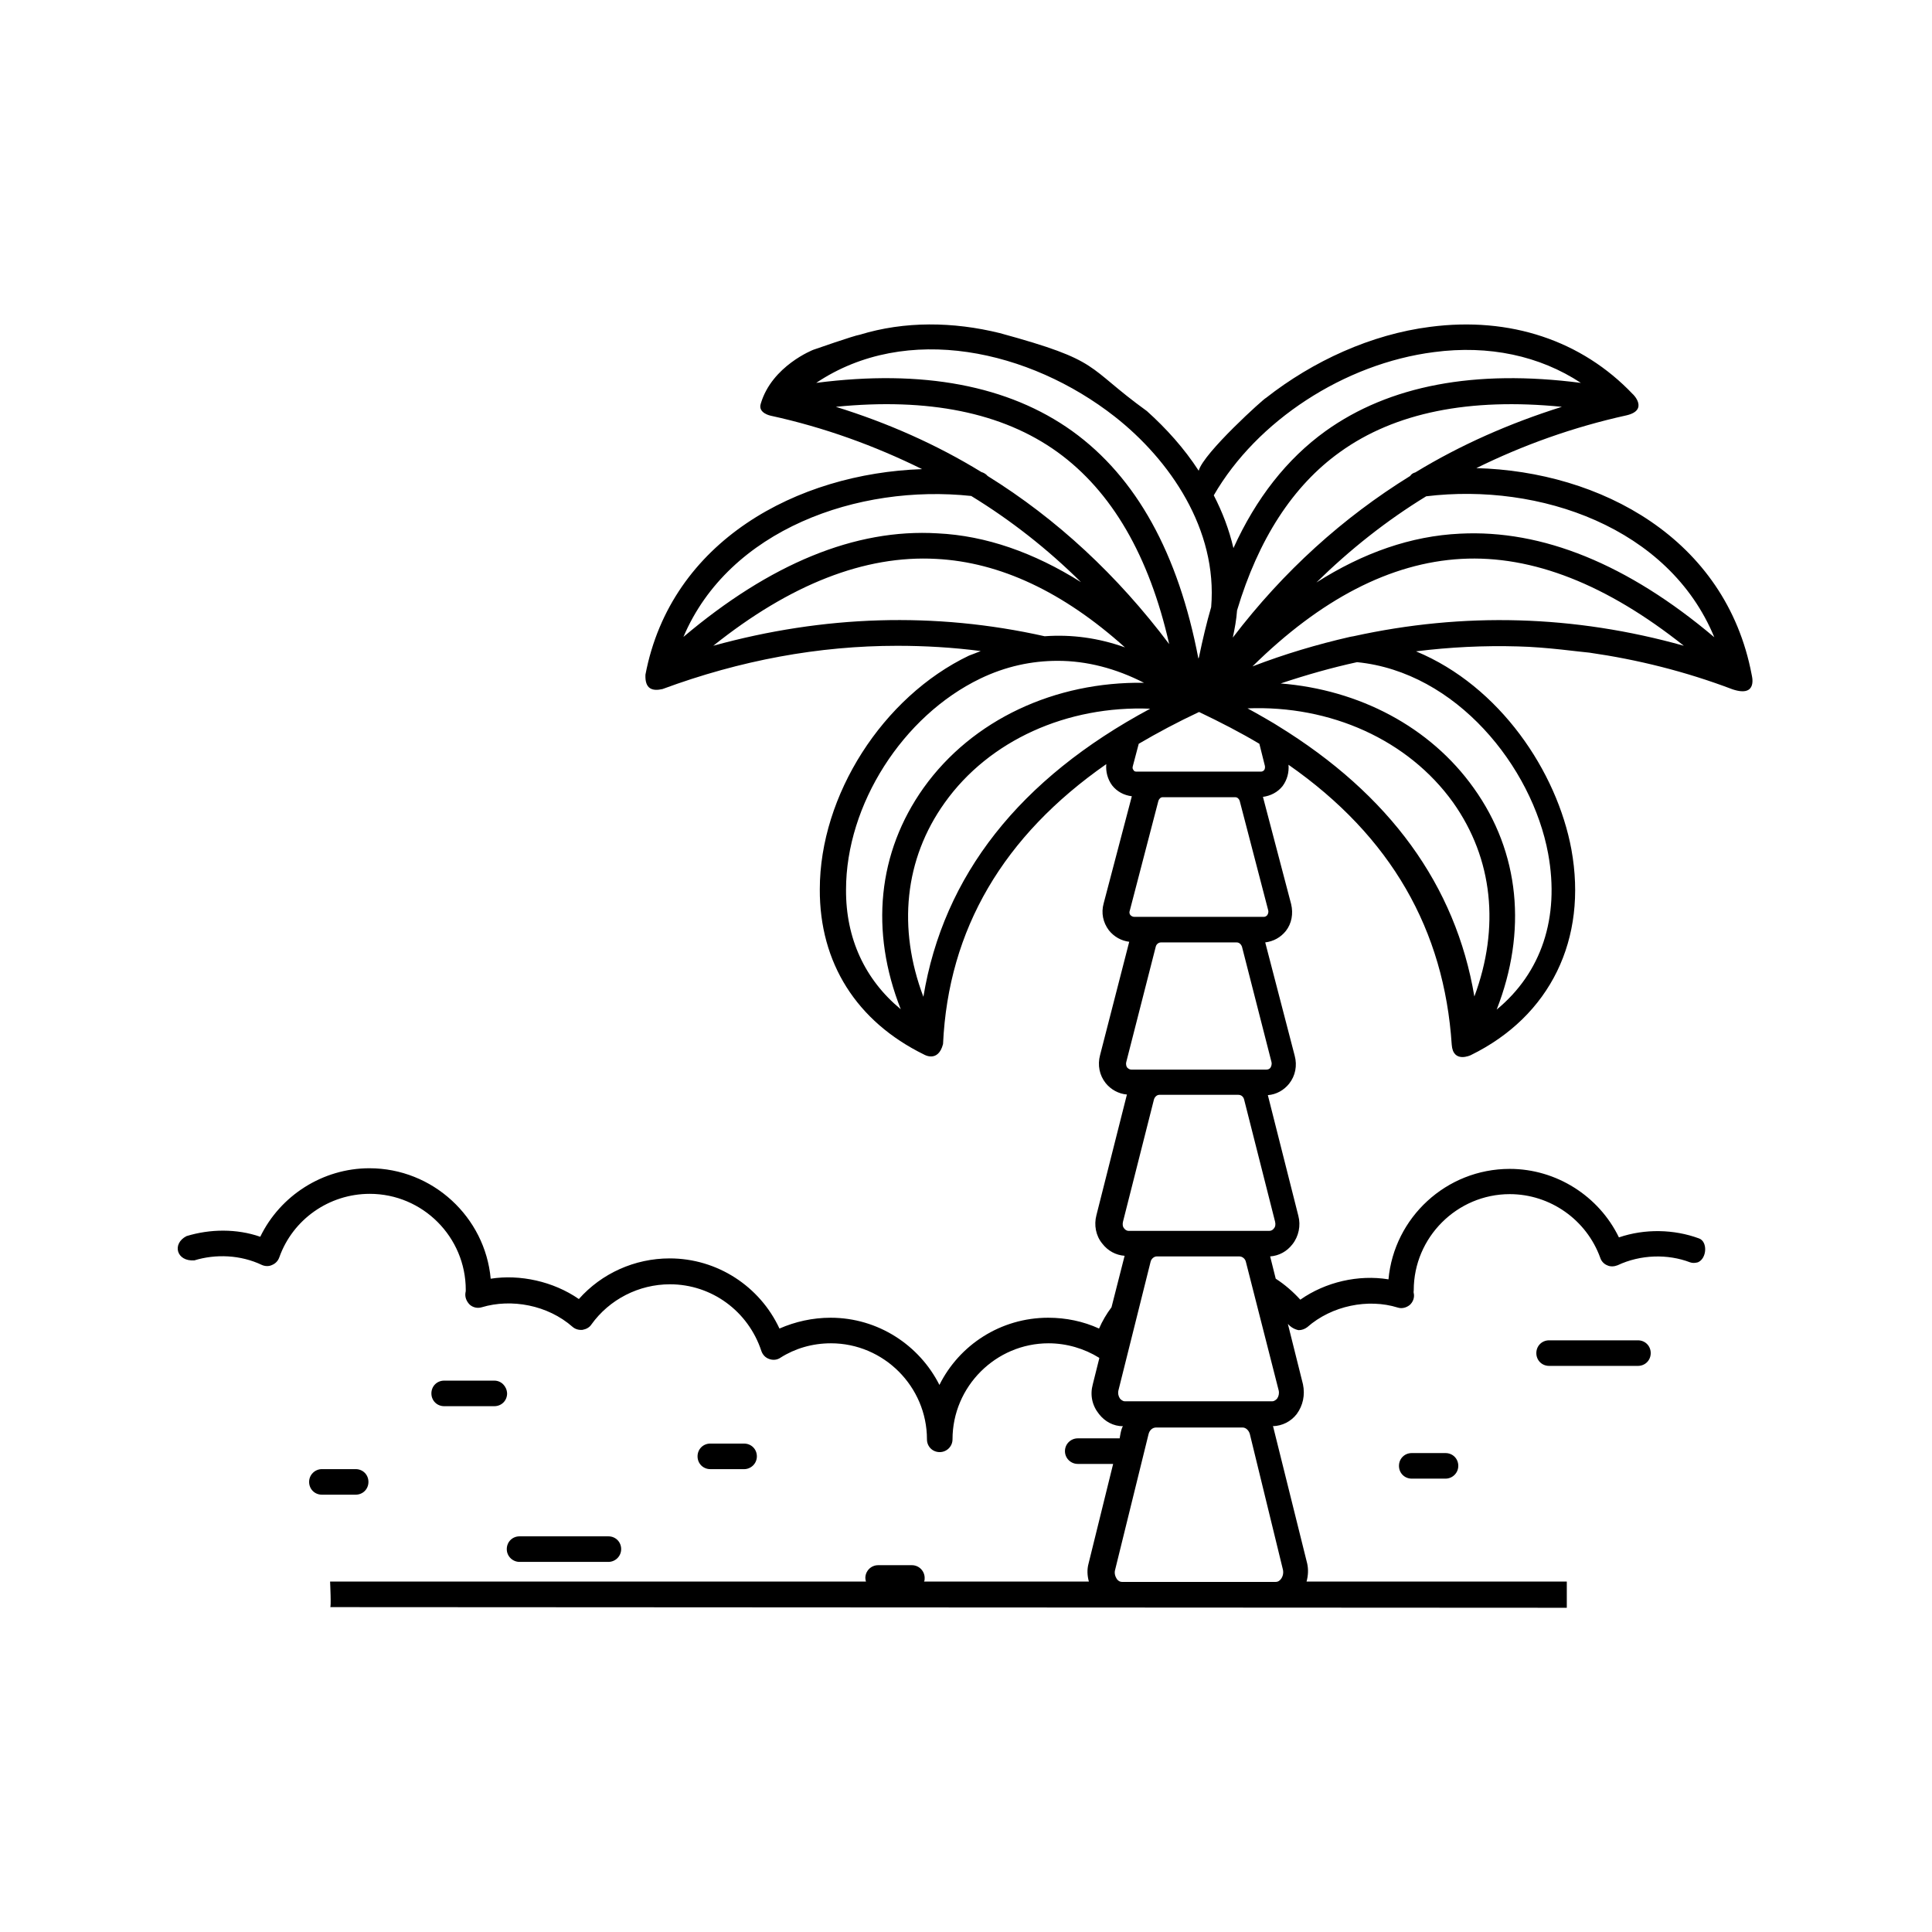 <?xml version="1.0" encoding="UTF-8"?>
<!-- Uploaded to: SVG Find, www.svgrepo.com, Generator: SVG Find Mixer Tools -->
<svg fill="#000000" width="800px" height="800px" version="1.1" viewBox="144 144 512 512" xmlns="http://www.w3.org/2000/svg">
 <g>
  <path d="m275 509.88h-13.289c-1.91 0-3.387 1.477-3.387 3.387 0 1.91 1.477 3.387 3.387 3.387h13.289c1.91 0 3.387-1.477 3.387-3.387-0.086-1.91-1.562-3.387-3.387-3.387z"/>
  <path d="m341.19 533.34c1.824 0 3.387-1.477 3.387-3.387 0-1.91-1.477-3.387-3.387-3.387l-8.945-0.004c-1.91 0-3.387 1.477-3.387 3.387 0 1.91 1.477 3.387 3.387 3.387z"/>
  <path d="m241.64 536.72c0-1.91-1.477-3.387-3.387-3.387h-8.945c-1.824 0-3.387 1.477-3.387 3.387s1.477 3.387 3.387 3.387h8.945c1.91 0 3.387-1.477 3.387-3.387z"/>
  <path d="m281.69 557.92h23.539c1.824 0 3.387-1.477 3.387-3.387s-1.477-3.387-3.387-3.387h-23.539c-1.91 0-3.387 1.477-3.387 3.387-0.004 1.91 1.562 3.387 3.387 3.387z"/>
  <path d="m578.07 499.2h-23.539c-1.91 0-3.387 1.477-3.387 3.387 0 1.91 1.477 3.387 3.387 3.387h23.539c1.91 0 3.387-1.477 3.387-3.387 0-1.91-1.477-3.387-3.387-3.387z"/>
  <path d="m518.13 529.08c-1.91 0-3.387 1.477-3.387 3.387s1.477 3.387 3.387 3.387h8.945c1.824 0 3.387-1.477 3.387-3.387s-1.477-3.387-3.387-3.387z"/>
  <path d="m608.21 322.78c-6.863-36.137-40.133-53.855-72.965-54.723 12.336-6.082 25.625-10.859 39.785-13.984 5.992-1.391 1.738-5.644 1.652-5.644-13.465-14.16-32.488-20.586-53.684-17.809-15.637 1.996-31.012 9.035-43.52 18.848-0.262-0.086-16.59 14.594-17.809 19.285-3.82-5.906-8.598-11.207-13.723-15.809-16.59-11.988-11.641-13.203-39-20.672-12.336-3.039-25.191-3.215-37.09 0.434-1.391 0.172-12.336 3.996-12.336 3.996s-10.945 4.258-13.898 14.246c-0.867 2.519 2.606 3.215 2.606 3.215 14.332 3.129 27.621 7.992 40.133 14.16-33.008 1.129-66.539 18.938-73.312 54.465-0.172 3.82 1.824 4.43 4.516 3.82 20.672-7.644 41.434-11.465 62.195-11.465 7.383 0 14.766 0.434 22.148 1.391-1.043 0.434-1.996 0.781-3.129 1.215-22.844 10.945-39.523 37.004-39.523 61.934-0.086 19.457 9.73 35.008 27.621 43.781 0 0 3.734 2.258 5.039-2.781 1.391-30.402 15.984-55.16 43.258-74.18-0.172 1.996 0.348 3.996 1.562 5.644 1.305 1.652 3.129 2.606 5.211 2.867l-7.469 28.406c-0.695 2.519-0.172 5.039 1.391 7.121 1.391 1.738 3.301 2.781 5.387 3.039l-7.731 30.055c-0.695 2.606-0.172 5.297 1.477 7.383 1.391 1.738 3.473 2.867 5.644 3.039l-8.078 31.965c-0.695 2.606-0.172 5.473 1.562 7.559 1.477 1.91 3.562 3.039 5.906 3.215l-3.473 13.637c-1.305 1.738-2.434 3.648-3.301 5.644-4.168-1.91-8.773-2.867-13.465-2.867-12.684 0-23.625 7.297-28.84 17.809-5.297-10.512-16.242-17.809-28.84-17.809-4.777 0-9.383 1.043-13.551 2.867-5.211-11.207-16.504-18.59-29.098-18.59-9.293 0-18.066 3.996-24.062 10.77-6.773-4.691-15.637-6.602-23.367-5.387-1.477-16.332-15.375-29.273-32.141-29.273-12.336 0-23.625 7.211-28.926 18.156-6.254-2.172-13.289-2.086-19.543-0.172-3.91 1.996-2.691 6.773 2.086 6.43 5.644-1.738 12.246-1.477 17.895 1.215 0.781 0.348 1.824 0.434 2.691 0 0.867-0.348 1.562-1.043 1.91-1.996 3.562-10.078 13.203-16.852 23.973-16.852 14.07 0 25.449 11.465 25.449 25.449 0 0.262 0 0.52-0.086 0.781-0.172 1.129 0.262 2.258 1.129 3.129 0.867 0.781 2.086 1.043 3.215 0.695 7.816-2.344 17.461-0.609 24.062 5.211 0.695 0.609 1.652 0.867 2.606 0.781 0.957-0.172 1.824-0.609 2.344-1.391 4.777-6.688 12.594-10.684 20.848-10.684 11.031 0 20.762 7.121 24.234 17.719 0.348 0.957 1.043 1.738 2.086 2.086 0.957 0.348 2.086 0.262 2.953-0.348 3.82-2.434 8.426-3.82 13.379-3.82 13.984 0 25.449 11.465 25.449 25.449 0 1.91 1.477 3.387 3.387 3.387 1.824 0 3.387-1.477 3.387-3.387 0-13.984 11.465-25.449 25.449-25.449 4.777 0 9.469 1.391 13.379 3.82 0 0.086 0.086 0.086 0.086 0.086l-1.738 6.949c-0.781 2.867-0.172 5.644 1.652 7.906 1.562 1.996 3.82 3.215 6.34 3.215-0.52 0.609-0.867 3.215-0.867 3.215h-11.117c-1.824 0-3.387 1.477-3.387 3.387s1.562 3.387 3.387 3.387h9.383l-6.516 26.406c-0.434 1.562-0.348 3.215 0.086 4.777h-43.691c0.172-0.262 0.172-0.609 0.172-0.957 0-1.824-1.477-3.387-3.387-3.387h-8.945c-1.91 0-3.387 1.562-3.387 3.387 0 0.348 0.086 0.695 0.172 0.957l-142.02-0.004s0.348 7.211 0 6.773l327.74 0.172v-6.949h-68.969c0.434-1.562 0.52-3.215 0.172-4.777l-8.945-35.961c0-0.172-0.086-0.262-0.172-0.434 2.519-0.086 4.777-1.215 6.34-3.215 1.652-2.258 2.258-5.039 1.652-7.906l-3.996-15.984c1.305 1.477 2.867 1.652 2.867 1.652 0.781 0 1.562-0.262 2.258-0.781 6.516-5.734 16.156-7.644 23.973-5.211 1.043 0.348 2.258 0.086 3.215-0.695 0.867-0.781 1.305-1.996 1.043-3.129-0.086-0.262 0-0.52 0-0.781 0-13.984 11.465-25.449 25.449-25.449 10.684 0 20.324 6.773 23.973 16.852 0.262 0.867 0.957 1.652 1.824 1.996 0.867 0.434 1.91 0.348 2.781 0 6.082-2.867 13.289-3.039 19.195-0.781 0.695 0.262 1.391 0.172 2.086 0 2.434-1.043 2.606-5.559 0.262-6.34-6.602-2.434-14.332-2.606-21.195-0.262-5.297-10.945-16.59-18.156-28.926-18.156-16.852 0-30.664 12.941-32.141 29.273-7.992-1.305-16.68 0.695-23.367 5.387-1.91-2.086-4.082-3.996-6.516-5.559l-1.477-5.906c2.344-0.172 4.43-1.305 5.906-3.215 1.652-2.086 2.258-4.953 1.562-7.559l-8.078-31.965c2.258-0.172 4.258-1.305 5.644-3.039 1.652-2.086 2.172-4.777 1.477-7.383l-7.816-30.055c2.172-0.262 4.082-1.305 5.473-3.039 1.562-1.996 1.996-4.606 1.391-7.121l-7.469-28.406c1.996-0.262 3.91-1.215 5.211-2.867 1.215-1.652 1.738-3.648 1.562-5.644 27.273 19.023 41.262 43.867 43.258 74.18 0.348 5.039 5.039 2.781 5.039 2.781 21.109-10.336 31.012-30.75 26.668-54.551-3.82-20.586-18.938-43.258-41.172-52.465 9.035-1.129 18.066-1.562 27.016-1.305 7.644 0.172 16.59 1.477 18.938 1.652 12.684 1.824 25.363 4.953 37.961 9.73 6.856 2.258 5.031-3.824 5.031-3.91zm-89.121-53.594c-0.609 0.172-1.043 0.434-1.391 0.957-17.809 11.031-33.531 25.191-46.992 42.824 0.52-2.434 0.957-4.777 1.129-7.211 5.644-18.848 14.766-33.008 27.273-41.957 14.594-10.512 34.398-14.418 58.809-11.988-13.812 4.344-26.844 10.078-38.828 17.375zm4.949-31.879c14.508-1.91 27.969 0.957 38.914 8.164-28.145-3.648-50.816 0.695-67.668 12.77-10.25 7.383-18.414 17.809-24.41 31.012-1.129-4.863-2.953-9.641-5.211-13.984 11.383-19.723 34.574-34.922 58.375-37.961zm-84.605 17.109c14.594 11.465 27.273 29.883 25.539 50.469-1.215 4.168-2.258 8.598-3.215 13.203 0 0.172-0.172 0.348-0.172 0.434-5.297-27.797-16.418-48.035-33.441-60.285-16.852-12.074-39.609-16.418-67.84-12.77 23.973-16.066 56.633-8.684 79.129 8.949zm-73.922-2.606c24.41-2.434 44.125 1.477 58.719 11.988 14.418 10.422 24.32 27.535 29.621 50.902-13.723-18.242-29.793-33.184-48.121-44.562-0.434-0.52-1.043-0.867-1.652-1.043-11.898-7.297-24.84-13.027-38.566-17.285zm35.875 23.629c10.512 6.43 20.238 14.07 29.098 22.844-12.422-7.816-25.191-12.336-38.047-12.941-21.805-1.305-44.387 8.078-67.32 27.449 12.078-28.492 46.305-40.566 76.27-37.352zm-68.359 39.695c20.324-16.242 40.133-24.062 59.066-23.02 16.938 0.867 33.703 8.773 50.035 23.453-7.035-2.519-14.16-3.473-21.281-2.953-29.102-6.516-58.547-5.559-87.82 2.519zm35.18 64.625c0-22.496 15.027-46.039 35.613-55.941 6.688-3.215 13.551-4.691 20.5-4.691 7.644 0 15.375 1.996 22.844 5.82-23.539-0.348-45.43 9.73-58.371 27.797-12.246 17.199-14.246 38.047-6.082 58.719-9.465-7.812-14.59-18.758-14.504-31.703zm20.5 28.406c-6.863-18.156-5.039-36.484 5.644-51.422 11.812-16.59 32.488-25.797 54.465-24.93-34.66 18.586-54.812 44.211-60.109 76.352zm95.289 151.84c0.172 0.867 0 1.738-0.52 2.434-0.262 0.348-0.695 0.781-1.391 0.781h-40.738c-0.695 0-1.129-0.434-1.391-0.781-0.434-0.695-0.695-1.562-0.434-2.434l8.859-35.961c0.262-1.043 1.043-1.738 1.996-1.738h22.934c0.867 0 1.652 0.781 1.91 1.738zm-1.129-47.512c0.172 0.781 0 1.562-0.434 2.172-0.262 0.262-0.695 0.695-1.305 0.695h-39c-0.609 0-1.043-0.434-1.305-0.695-0.434-0.609-0.609-1.391-0.434-2.172l8.512-34.051c0.172-0.867 0.957-1.477 1.652-1.477h21.891c0.781 0 1.562 0.609 1.738 1.477zm-0.957-44.734c0.172 0.695 0.086 1.391-0.348 1.824-0.172 0.262-0.609 0.609-1.129 0.609h-37.352c-0.52 0-0.957-0.348-1.129-0.609-0.434-0.434-0.52-1.129-0.348-1.824l8.164-32.227c0.172-0.781 0.781-1.391 1.477-1.391h20.934c0.781 0 1.391 0.52 1.562 1.391zm-0.953-42.305c0.172 0.781-0.172 1.305-0.262 1.477-0.172 0.262-0.52 0.52-1.043 0.52h-35.875c-0.434 0-0.781-0.262-1.043-0.52-0.172-0.172-0.434-0.781-0.262-1.477l7.816-30.574c0.172-0.695 0.781-1.129 1.391-1.129h20.066c0.609 0 1.129 0.434 1.391 1.129zm-0.871-40.219c0.172 0.695-0.172 1.129-0.262 1.305-0.172 0.172-0.434 0.434-0.867 0.434h-34.398c-0.434 0-0.781-0.262-0.957-0.434-0.172-0.172-0.434-0.609-0.172-1.305l7.559-29.012c0.172-0.52 0.609-0.957 1.129-0.957h19.195c0.609 0 1.043 0.434 1.215 0.957zm-1.043-37.176c-0.172 0.172-0.434 0.434-0.867 0.434h-33.008c-0.434 0-0.695-0.172-0.781-0.434-0.172-0.172-0.348-0.52-0.172-1.043l1.562-5.906c5.039-2.953 10.25-5.734 15.984-8.426 5.644 2.691 11.031 5.473 15.984 8.426l1.477 5.906c0.082 0.52-0.09 0.867-0.18 1.043zm55.68 60.023c-4.953-29.445-22.41-53.508-52.117-71.75-0.172-0.172-5.387-3.215-7.992-4.606 21.977-0.867 42.562 8.34 54.465 24.93 10.598 14.941 12.422 33.184 5.644 51.426zm19.547-37.875c3.129 17.023-1.824 31.617-13.637 41.348 8.078-20.672 6.168-41.609-6.082-58.719-11.555-16.242-30.402-26.059-51.164-27.711 6.773-2.258 13.465-4.168 20.238-5.644 26.32 2.606 46.387 27.707 50.645 50.727zm-51.598-57.59c-0.348 0.086-0.695 0.086-0.957 0.172-8.688 1.996-17.199 4.516-25.797 7.816 18.066-17.809 36.57-27.449 55.332-28.492 18.938-1.043 38.656 6.863 58.98 23.02-29.102-8.16-58.371-8.941-87.559-2.516zm28.23-27.188c-12.941 0.609-25.625 5.039-38.047 12.941 8.945-8.773 18.59-16.418 29.098-22.844 30.055-3.648 64.367 8.254 76.352 37.352-22.93-19.371-45.602-28.578-67.402-27.449z"/>
 </g>
</svg>